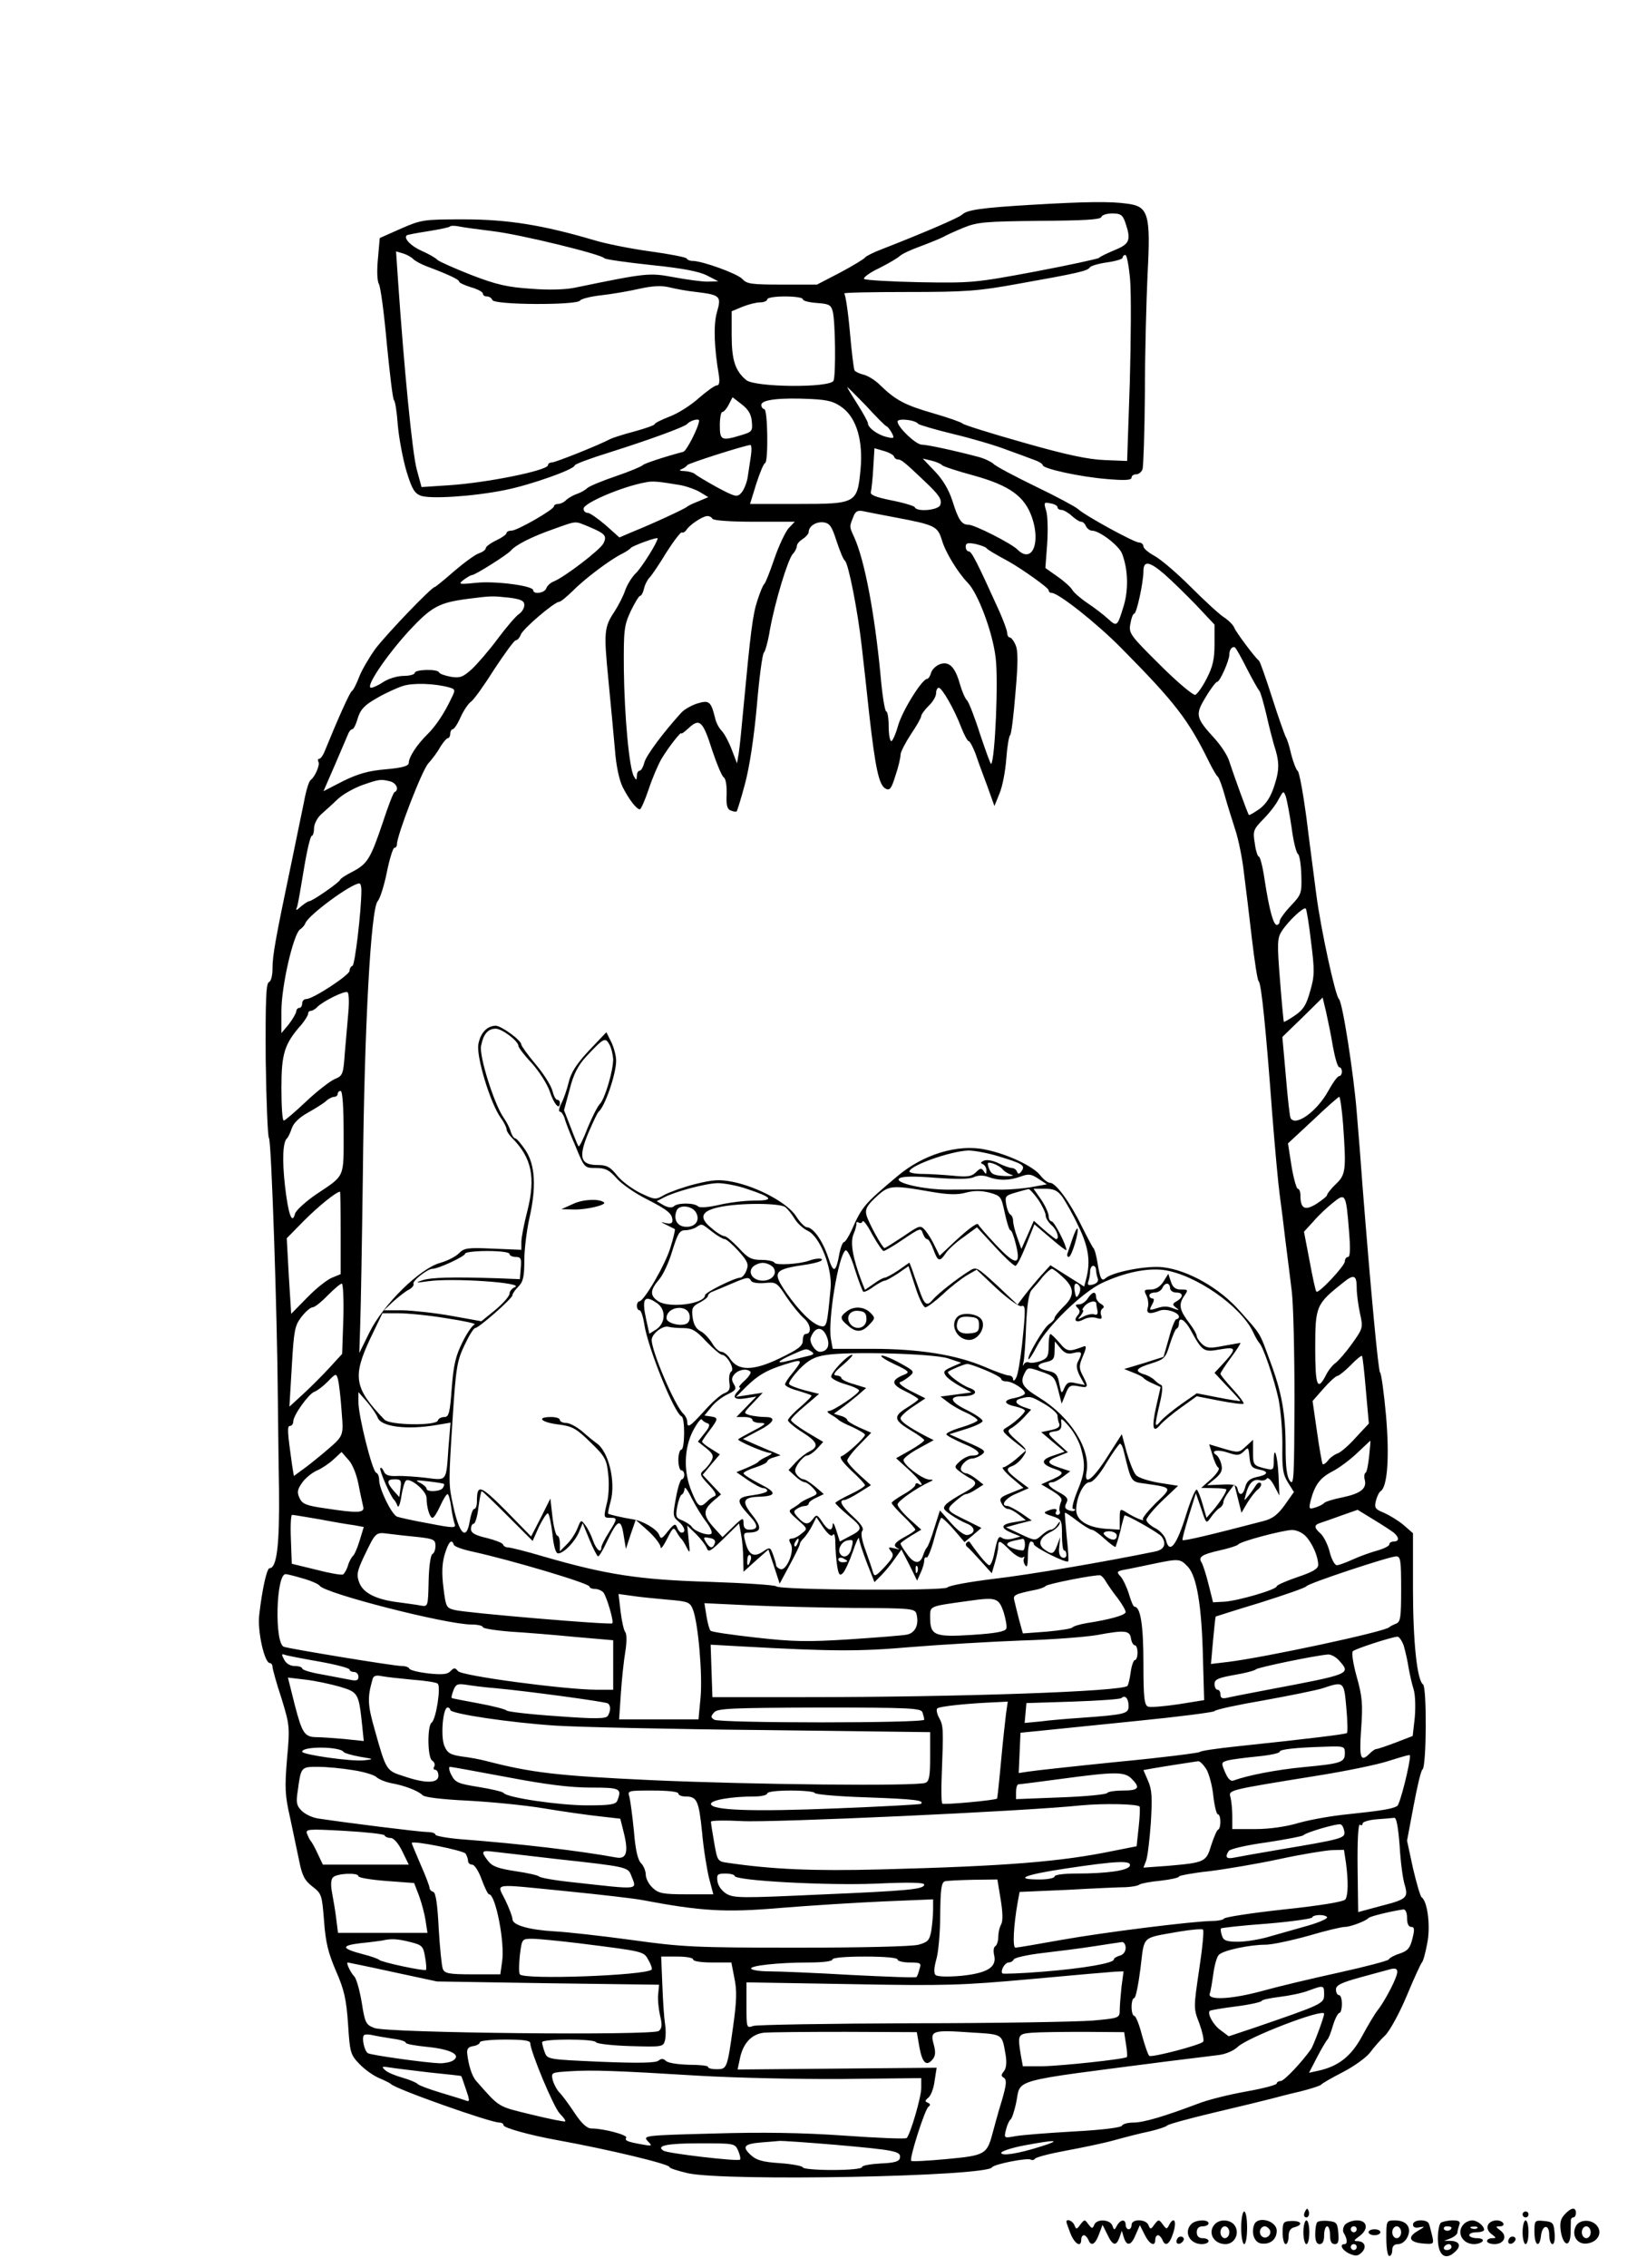 <?xml version="1.0" standalone="no"?>
<!DOCTYPE svg PUBLIC "-//W3C//DTD SVG 20010904//EN"
 "http://www.w3.org/TR/2001/REC-SVG-20010904/DTD/svg10.dtd">
<svg version="1.0" xmlns="http://www.w3.org/2000/svg"
 width="556pt" height="765pt" viewBox="0 0 556 765"
 preserveAspectRatio="xMidYMid meet">

<g transform="translate(0,765) scale(0.1,-0.1)"
fill="#000000" stroke="none">
<path d="M3480 6959 c-167 -10 -216 -17 -232 -33 -12 -11 -131 -62 -272 -117
-27 -10 -52 -23 -55 -27 -3 -5 -41 -28 -84 -51 l-79 -41 -117 0 c-104 0 -120
2 -135 19 -17 18 -135 61 -169 61 -9 0 -17 4 -19 8 -1 4 -57 15 -123 24 -66 9
-151 26 -190 38 -173 51 -292 70 -439 70 -136 0 -143 -1 -212 -31 l-72 -32 -6
-68 c-4 -40 -3 -76 3 -87 6 -10 18 -102 27 -203 10 -101 20 -186 24 -189 4 -3
10 -41 13 -85 4 -44 17 -113 29 -154 18 -59 27 -75 48 -83 31 -12 177 -3 285
19 86 17 235 70 235 83 0 4 53 24 118 44 130 41 254 86 262 96 9 11 40 20 40
11 0 -19 -42 -102 -53 -105 -68 -18 -133 -40 -137 -45 -3 -4 -43 -21 -90 -37
-47 -16 -91 -34 -98 -41 -6 -6 -22 -15 -34 -19 -12 -4 -28 -13 -36 -20 -7 -8
-20 -14 -28 -14 -8 0 -14 -4 -14 -8 0 -11 -124 -82 -143 -82 -10 0 -17 -4 -17
-8 0 -5 -16 -16 -35 -25 -19 -9 -35 -21 -35 -26 0 -5 -10 -13 -22 -17 -13 -4
-50 -31 -84 -60 -34 -30 -64 -54 -66 -54 -11 0 -164 -160 -201 -209 -20 -28
-45 -70 -54 -93 -9 -24 -20 -46 -25 -49 -7 -4 -47 -93 -91 -201 -6 -16 -15
-28 -20 -28 -4 0 -5 -4 -2 -10 6 -10 -12 -51 -26 -61 -5 -3 -13 -27 -19 -55
-5 -27 -26 -125 -45 -219 -55 -262 -65 -317 -65 -362 0 -24 -5 -43 -12 -46
-10 -3 -12 -63 -11 -262 2 -142 7 -261 11 -264 8 -5 28 -598 30 -881 1 -63 2
-200 4 -305 2 -184 -7 -265 -32 -265 -9 0 -25 -70 -35 -159 -6 -55 18 -161 36
-161 5 0 9 -6 9 -13 0 -6 13 -54 30 -105 28 -92 29 -96 19 -205 -8 -97 -7
-123 10 -197 10 -47 24 -113 31 -147 10 -51 19 -67 45 -87 31 -24 32 -28 39
-116 5 -71 14 -108 40 -168 28 -64 35 -95 41 -179 6 -96 8 -104 38 -135 18
-19 48 -40 67 -48 19 -8 37 -17 40 -20 13 -16 335 -130 366 -130 8 0 14 -4 14
-9 0 -9 91 -34 180 -50 176 -32 380 -81 380 -91 0 -4 28 -13 63 -21 130 -28
1007 -11 1026 20 7 11 120 33 131 26 5 -3 11 -1 14 3 3 5 49 17 103 27 54 10
127 25 163 35 36 10 90 24 120 30 30 7 57 16 60 20 3 4 75 24 160 44 85 20
171 41 190 46 19 5 64 17 100 25 35 9 67 19 70 23 3 4 36 23 73 42 37 19 79
49 92 66 13 18 37 45 53 60 15 16 48 76 72 134 24 58 47 107 50 110 4 3 12 31
18 64 12 58 1 143 -19 156 -4 3 -17 47 -29 98 l-20 93 22 117 c12 64 25 120
30 123 14 9 15 278 2 287 -20 14 -34 142 -34 325 l0 185 -32 28 c-18 15 -48
33 -66 41 -30 12 -33 17 -27 41 4 15 11 29 16 32 23 15 30 116 18 255 -7 77
-16 142 -20 145 -6 4 -31 272 -59 625 -5 72 -14 186 -20 255 -10 126 -48 371
-60 380 -12 10 -61 235 -76 350 -8 63 -24 182 -34 264 -11 82 -24 152 -29 155
-5 4 -15 29 -22 56 -6 28 -15 55 -19 60 -3 6 -24 64 -45 130 -21 66 -41 122
-44 125 -17 15 -78 97 -84 112 -3 9 -19 25 -34 35 -15 9 -66 56 -113 103 -47
47 -102 94 -123 105 -20 11 -37 25 -37 32 0 7 -7 13 -15 13 -16 0 -181 90
-206 113 -9 8 -74 43 -145 77 -70 34 -134 68 -141 76 -8 7 -31 18 -51 23 -79
21 -172 41 -190 41 -20 0 -82 59 -82 78 0 12 60 6 70 -8 3 -3 56 -19 118 -34
63 -15 144 -39 180 -53 37 -13 79 -29 95 -35 15 -5 27 -13 27 -17 0 -12 128
-40 218 -47 59 -5 82 -4 82 5 0 6 7 11 15 11 9 0 18 7 22 17 3 9 7 124 8 257
0 133 5 313 9 401 11 203 3 229 -69 238 -56 8 -140 7 -325 -4z m319 -60 c20
-59 15 -72 -37 -93 -26 -11 -49 -22 -52 -26 -3 -3 -99 -24 -215 -46 -203 -38
-216 -39 -390 -36 -99 2 -183 7 -188 11 -4 4 18 21 50 36 32 16 64 35 70 41 7
7 39 22 70 33 32 12 66 26 76 31 10 6 41 20 70 32 47 19 73 21 256 23 150 1
206 4 209 13 2 7 19 12 37 12 28 0 35 -5 44 -31z m-2134 -29 c92 -11 366 -78
375 -91 3 -4 74 -14 158 -23 108 -11 164 -22 190 -36 l37 -19 -37 -1 c-20 0
-71 7 -114 15 -82 15 -89 15 -331 -35 -32 -7 -90 -9 -150 -4 -79 5 -118 14
-201 46 -56 22 -108 45 -115 51 -6 7 -31 21 -54 31 -36 16 -61 42 -50 52 1 2
34 8 72 14 38 6 72 13 74 16 3 3 17 3 31 0 14 -3 66 -10 115 -16z m-269 -95
c7 -6 27 -17 46 -24 72 -27 108 -44 108 -51 0 -4 18 -12 40 -19 22 -6 40 -16
40 -21 0 -6 6 -10 14 -10 8 0 16 -6 18 -12 6 -17 285 -18 296 -2 4 6 36 14 72
18 36 4 94 14 129 22 45 10 74 11 100 5 20 -5 61 -13 92 -16 81 -10 85 -14 69
-69 -12 -43 -9 -120 7 -213 3 -22 1 -33 -7 -33 -7 0 -33 -19 -60 -42 -26 -24
-70 -52 -99 -63 -28 -11 -51 -22 -51 -26 0 -3 -30 -14 -67 -24 -38 -10 -75
-22 -83 -26 -37 -20 -185 -79 -197 -79 -7 0 -13 -4 -13 -9 0 -18 -208 -60
-336 -68 l-91 -6 -16 59 c-15 53 -43 343 -63 633 l-7 103 24 -7 c13 -4 29 -13
35 -20z m2419 -68 c4 -46 3 -202 -1 -348 l-9 -264 -75 3 c-55 2 -128 17 -275
59 -110 31 -202 60 -205 64 -3 4 -48 20 -100 35 -94 27 -127 44 -180 96 -15
15 -39 30 -54 34 -14 3 -28 10 -31 14 -3 4 -10 63 -16 131 -6 68 -15 126 -19
129 -5 3 92 5 213 5 198 0 239 3 376 28 197 35 233 43 240 55 3 5 30 13 59 17
28 4 52 11 52 16 0 5 4 9 9 9 5 0 12 -37 16 -83z m-1105 -66 c0 -6 21 -11 47
-13 41 -3 48 -6 54 -28 9 -32 11 -213 3 -234 -10 -25 -265 -23 -295 2 -37 31
-49 67 -49 151 l0 81 36 15 c20 8 47 15 60 15 13 0 24 5 24 10 0 6 27 10 60
10 33 0 60 -4 60 -9z m283 -429 c4 -2 12 -12 18 -23 9 -18 7 -19 -18 -13 -30
7 -63 31 -63 46 0 5 -16 34 -35 64 -19 30 -35 56 -35 58 0 2 28 -26 63 -62 34
-37 65 -69 70 -70z m-455 16 c3 -32 1 -35 -36 -46 -66 -20 -72 -18 -72 33 0
25 4 45 8 45 5 0 15 11 22 25 l13 25 31 -24 c22 -17 32 -33 34 -58z m307 46
c47 -36 69 -112 60 -208 -11 -114 -14 -116 -211 -116 l-162 0 21 68 c12 37 25
69 30 70 11 5 9 182 -3 182 -5 0 -10 7 -10 14 0 18 63 25 168 20 60 -3 79 -9
107 -30z m-310 -161 c-3 -21 -8 -54 -11 -73 -3 -19 -13 -43 -21 -52 -14 -16
-20 -15 -82 18 -36 20 -70 40 -75 45 -6 5 -21 9 -35 10 -16 0 -20 3 -11 6 8 3
17 9 20 14 4 6 185 64 213 68 4 0 5 -16 2 -36z m483 -3 c2 -6 8 -10 14 -10 10
0 22 -9 88 -72 51 -48 61 -63 54 -82 -7 -17 -79 -24 -86 -7 -1 4 -37 15 -78
23 -55 11 -74 19 -70 29 2 8 6 44 8 81 l4 66 31 -9 c18 -5 34 -14 35 -19z
m162 -29 c3 -4 51 -20 107 -35 122 -34 172 -70 197 -142 30 -88 -1 -156 -49
-108 -21 21 -145 84 -166 84 -23 0 -34 17 -54 81 -12 37 -32 71 -59 99 l-41
43 30 -7 c16 -4 32 -11 35 -15z m-880 -68 c19 -4 48 -14 63 -23 l28 -17 -33
-14 c-18 -7 -35 -15 -38 -18 -5 -6 -115 -57 -187 -86 l-42 -18 -47 42 c-26 22
-53 41 -60 41 -8 0 -14 6 -14 14 0 19 131 75 210 89 24 5 42 3 120 -10z m1270
-74 c0 -5 6 -9 13 -9 7 0 23 -9 35 -20 12 -11 26 -20 32 -20 6 0 13 -7 16 -15
4 -8 13 -15 20 -15 26 0 92 -51 102 -78 20 -52 22 -119 6 -174 -22 -72 -23
-73 -53 -46 -14 13 -45 37 -69 53 -24 16 -47 36 -52 45 -5 9 -27 29 -50 45
l-41 29 6 80 c3 45 2 95 -3 112 -9 29 -8 31 14 26 13 -2 24 -8 24 -13z m-550
-34 c138 -26 145 -30 160 -78 12 -41 54 -109 87 -143 34 -34 84 -166 94 -252
10 -74 -2 -346 -15 -359 -2 -2 -18 43 -37 99 -18 57 -38 108 -44 115 -7 6 -18
32 -25 57 -16 57 -37 77 -68 65 -13 -5 -26 -18 -29 -29 -3 -11 -9 -20 -13 -20
-17 0 -83 -106 -98 -157 -8 -29 -19 -53 -23 -53 -5 0 -9 23 -9 50 0 28 -4 50
-8 50 -5 0 -14 57 -20 128 -20 206 -53 381 -88 459 -17 37 -17 35 -4 68 7 20
15 24 32 21 13 -3 61 -12 108 -21z m-615 -5 c4 -6 62 -10 142 -10 l136 0 -21
-22 c-11 -13 -33 -59 -48 -103 -15 -44 -30 -82 -34 -85 -4 -3 -14 -27 -23 -55
-16 -48 -23 -105 -47 -360 -6 -66 -13 -136 -16 -155 l-6 -35 -18 47 c-10 26
-25 54 -34 63 -9 9 -19 28 -22 43 -14 56 -20 61 -60 49 -19 -6 -44 -20 -54
-31 -61 -67 -120 -146 -125 -169 -4 -15 -11 -27 -16 -27 -5 0 -9 -8 -9 -17 -1
-16 -2 -16 -10 -2 -16 27 -32 203 -34 360 -1 135 1 149 23 197 14 29 28 52 32
52 4 0 10 11 13 24 3 14 12 31 19 38 7 7 33 45 57 85 25 39 48 69 52 67 4 -2
10 1 15 8 10 17 55 47 70 47 6 1 15 -3 18 -9z m-419 -26 c57 -24 64 -31 51
-57 -10 -21 -131 -114 -169 -129 -10 -4 -21 -14 -24 -23 -6 -16 -44 -21 -44
-6 0 15 -128 32 -193 25 -58 -6 -61 -5 -42 10 11 8 24 16 28 16 11 0 120 69
132 83 16 19 71 47 143 72 81 29 71 28 118 9z m838 -49 c11 -33 23 -63 28 -66
12 -8 44 -172 57 -289 6 -52 18 -158 26 -235 20 -175 32 -233 54 -245 15 -8
20 -1 34 44 10 29 17 60 17 70 0 9 16 40 35 69 19 28 35 56 35 62 0 5 12 21
25 34 14 13 25 32 25 42 0 10 4 19 9 19 11 0 53 -73 76 -134 10 -25 21 -46 25
-46 4 0 14 -19 23 -42 8 -24 26 -73 40 -110 l24 -67 17 42 c10 23 20 76 23
117 3 41 9 77 13 80 4 3 12 67 18 143 9 102 9 143 0 162 -6 14 -15 25 -20 25
-4 0 -8 7 -8 15 0 8 -12 40 -26 72 -78 172 -94 203 -104 203 -5 0 -10 7 -10
16 0 12 7 14 33 9 17 -4 34 -10 37 -14 5 -6 27 -19 75 -45 46 -26 135 -89 135
-97 0 -5 4 -9 10 -9 23 0 152 -102 235 -186 184 -186 227 -242 299 -389 11
-22 23 -42 27 -45 4 -3 15 -32 24 -65 9 -33 26 -85 36 -117 10 -31 23 -94 28
-140 6 -45 18 -146 27 -223 9 -77 19 -142 23 -145 9 -6 25 -166 46 -450 9
-113 20 -234 25 -270 5 -36 14 -108 20 -160 7 -52 16 -128 21 -168 5 -40 9
-205 9 -365 -1 -259 -2 -290 -15 -273 -11 14 -15 46 -15 111 0 117 -13 189
-53 295 -36 98 -29 86 -103 169 -67 76 -173 136 -257 146 -52 7 -168 -15 -194
-36 -14 -13 -19 -4 -28 51 -4 25 -10 47 -14 50 -3 3 -21 37 -40 75 -39 80 -87
145 -106 145 -8 0 -22 11 -33 25 -24 31 -111 72 -185 87 -93 20 -211 -16 -298
-90 -112 -94 -119 -102 -155 -184 -10 -21 -21 -38 -25 -38 -4 0 -11 -17 -15
-37 -12 -67 -20 -70 -38 -15 -19 57 -51 102 -72 102 -7 0 -24 17 -37 38 -28
43 -126 97 -212 115 -46 9 -66 8 -127 -7 -40 -10 -87 -27 -104 -36 -31 -18
-33 -18 -83 6 -28 14 -63 40 -78 59 -23 29 -35 35 -65 35 -59 0 -66 26 -32
108 16 37 31 69 35 72 21 17 59 127 59 172 0 15 -7 43 -16 62 l-17 34 -58 -61
c-42 -45 -61 -74 -69 -107 -6 -25 -17 -57 -25 -72 -8 -16 -10 -28 -5 -28 5 0
12 -10 16 -22 3 -13 20 -56 37 -95 30 -73 30 -73 69 -73 31 0 44 -6 69 -34 16
-19 62 -51 102 -71 72 -37 87 -49 87 -73 0 -9 -8 -11 -22 -8 -20 5 -20 5 2 -6
14 -7 26 -13 28 -14 2 -1 -4 -28 -14 -60 -16 -57 -90 -184 -106 -184 -4 0 -8
-7 -8 -15 0 -8 4 -15 9 -15 5 0 12 -21 16 -47 12 -80 102 -302 126 -311 12 -5
11 -112 -1 -112 -5 0 -10 -16 -10 -35 0 -19 5 -35 10 -35 6 0 10 -7 10 -15 0
-8 -4 -15 -8 -15 -5 0 -14 -28 -20 -62 -11 -59 -11 -64 8 -80 21 -17 27 -38
11 -38 -5 0 -12 8 -15 17 -6 15 -10 13 -31 -12 -21 -27 -24 -28 -30 -12 -8 19
-55 47 -89 52 -32 5 -80 16 -83 19 -1 1 2 19 8 40 19 68 -7 173 -49 199 -7 5
-28 22 -46 38 -19 16 -43 29 -55 29 -11 0 -21 5 -21 10 0 6 -13 10 -30 10 -51
0 -33 -18 24 -25 48 -6 61 -13 109 -60 49 -47 55 -58 60 -106 4 -30 2 -72 -3
-94 -13 -54 -13 -55 10 -55 25 0 25 -2 -5 -50 -14 -22 -25 -44 -25 -50 0 -22
-17 -8 -28 23 -6 18 -18 42 -26 52 -14 19 -15 19 -26 -9 -6 -16 -22 -41 -35
-54 l-25 -25 0 27 c0 14 -4 26 -9 26 -4 0 -12 28 -16 63 l-7 62 -32 -64 -33
-64 -85 87 c-88 88 -98 91 -98 30 0 -13 -4 -24 -9 -24 -5 0 -11 -18 -15 -40
-11 -69 -35 -47 -56 50 -16 73 -16 76 -2 295 11 172 15 195 40 247 15 32 31
58 36 58 12 0 126 100 126 111 0 5 9 18 20 29 16 16 20 33 20 88 0 37 8 101
17 142 24 105 20 180 -13 230 -15 22 -30 40 -35 40 -4 0 -11 10 -15 23 -3 12
-14 33 -24 47 -32 46 -83 208 -76 242 8 40 23 58 50 58 22 -1 76 -42 76 -58 0
-5 20 -32 45 -58 25 -28 52 -70 61 -96 14 -43 34 -65 34 -38 0 6 -4 10 -9 10
-5 0 -12 14 -16 30 -4 17 -29 57 -56 89 -27 32 -49 63 -49 67 0 15 -68 64 -87
64 -29 -1 -51 -24 -58 -62 -8 -41 40 -199 75 -248 11 -15 20 -33 20 -39 0 -6
8 -19 18 -29 67 -67 81 -133 52 -248 -11 -42 -20 -89 -20 -104 l0 -26 -96 4
c-85 4 -97 2 -114 -15 -10 -11 -39 -26 -64 -33 -69 -19 -193 -141 -239 -235
l-34 -69 3 94 c2 52 6 282 9 510 5 497 27 895 50 920 8 9 22 53 31 98 9 45 21
82 25 82 5 0 9 5 9 12 0 30 85 251 106 273 12 13 31 38 40 55 10 16 22 30 26
30 4 0 8 7 8 15 0 8 4 15 8 15 5 0 17 18 27 41 10 22 26 46 35 52 10 7 45 56
79 110 35 53 67 97 72 97 5 0 13 8 17 19 7 20 114 111 130 111 5 0 25 17 46
37 40 41 127 106 166 125 14 7 27 16 30 20 6 7 90 38 90 32 0 -13 -53 -97 -72
-116 -14 -13 -30 -39 -37 -58 -6 -19 -23 -52 -36 -72 -36 -54 -37 -70 -21
-233 8 -83 18 -188 22 -235 4 -53 14 -100 26 -125 22 -43 47 -75 58 -75 4 0
17 30 30 68 12 37 32 83 43 102 22 37 67 95 67 86 0 -3 12 6 26 19 36 33 47
23 79 -78 15 -45 32 -85 38 -89 7 -4 11 -28 10 -57 -2 -37 2 -51 14 -55 9 -4
18 -5 20 -3 2 3 15 44 28 93 15 56 30 153 40 263 8 96 19 177 24 180 4 3 14
38 20 76 17 94 60 236 77 256 8 8 14 21 14 27 0 7 9 17 20 24 11 7 20 18 20
23 0 20 25 36 50 33 21 -3 28 -13 44 -63z m1108 -113 c24 -21 71 -67 106 -103
l62 -66 0 -65 c0 -52 -6 -77 -26 -116 -14 -28 -32 -53 -39 -56 -7 -2 -60 42
-119 101 -102 101 -106 107 -100 139 3 19 9 34 13 34 8 0 31 105 31 143 0 37
20 34 72 -11z m-2214 -78 c41 -5 52 -11 52 -25 0 -10 -8 -24 -19 -31 -10 -7
-42 -44 -71 -83 -28 -38 -68 -84 -87 -102 -30 -27 -40 -31 -71 -26 -21 4 -38
10 -40 15 -5 12 -82 10 -82 -2 0 -5 -17 -10 -37 -10 -21 0 -51 -9 -68 -20 -16
-11 -36 -20 -42 -20 -22 0 49 105 125 189 79 85 103 98 202 111 79 10 80 10
138 4z m2492 -241 c19 -37 38 -70 41 -73 4 -3 14 -39 24 -80 9 -41 21 -86 25
-100 19 -58 20 -84 3 -137 -12 -39 -27 -63 -50 -81 -19 -13 -35 -23 -37 -21
-4 4 -51 134 -68 186 -6 17 -27 49 -47 71 -65 71 -67 81 -31 140 17 29 35 52
39 52 9 0 41 72 41 92 0 17 10 29 19 24 4 -3 22 -35 41 -73z m-2693 -62 c20
-6 21 -8 7 -36 -24 -51 -52 -93 -81 -122 -35 -34 -63 -77 -63 -96 0 -11 -21
-17 -77 -22 -59 -5 -94 -15 -145 -40 l-66 -34 40 92 c22 51 42 98 45 105 3 6
8 12 12 12 5 0 13 17 19 38 9 29 22 43 64 67 29 17 69 35 88 41 33 11 107 9
157 -5z m-199 -317 c21 -6 30 -29 14 -36 -4 -1 -22 -48 -40 -103 -41 -122 -52
-139 -101 -165 -22 -11 -41 -23 -43 -28 -4 -10 -94 -72 -104 -72 -4 0 -16 -8
-27 -17 -18 -16 -20 -16 -14 -2 3 9 13 67 23 128 10 61 22 111 26 111 4 0 8
11 8 25 0 15 11 36 24 48 14 12 39 35 57 52 17 16 55 37 83 47 57 20 62 20 94
12z m3042 -154 c6 -47 16 -88 22 -91 5 -4 10 -35 11 -71 2 -61 0 -66 -35 -103
-21 -22 -38 -46 -38 -52 0 -7 -4 -13 -10 -13 -11 0 -25 49 -41 153 -6 42 -15
77 -19 77 -4 0 -11 20 -14 45 -7 42 -5 47 29 82 21 21 44 51 52 68 15 27 16
28 23 10 4 -11 13 -58 20 -105z m-3140 -212 c0 -70 -22 -254 -30 -256 -6 -2
-10 -10 -10 -17 0 -14 -123 -95 -146 -95 -8 0 -14 -7 -14 -15 0 -8 -4 -15 -10
-15 -5 0 -10 -6 -10 -12 -1 -7 -12 -26 -25 -43 l-25 -30 0 75 c0 83 40 258 63
275 8 5 16 15 18 21 11 28 154 133 182 134 4 0 7 -10 7 -22z m3206 -176 c12
-95 12 -114 -3 -165 -13 -47 -23 -63 -51 -82 -20 -14 -37 -23 -38 -22 -1 1 -7
65 -13 141 -10 125 -9 142 6 165 22 34 74 83 81 76 3 -3 11 -53 18 -113z
m-3250 -236 c-3 -33 -8 -95 -12 -138 -5 -72 -7 -77 -34 -88 -16 -7 -60 -41
-97 -76 -37 -35 -71 -64 -75 -64 -5 0 -8 49 -8 110 0 116 10 149 68 214 12 15
22 31 22 36 0 6 4 10 9 10 5 0 16 6 23 14 21 20 92 55 101 49 5 -3 6 -33 3
-67z m3324 -118 c7 -38 16 -68 21 -68 5 0 9 -7 9 -15 0 -8 -4 -15 -9 -15 -6 0
-22 -23 -37 -50 -38 -69 -110 -121 -127 -92 -3 4 -10 67 -16 140 l-12 134 68
66 68 67 12 -50 c6 -27 17 -80 23 -117z m-2430 -41 c0 -39 -28 -134 -45 -151
-8 -8 -26 -44 -41 -80 -14 -37 -28 -65 -31 -63 -2 2 -14 31 -26 63 l-23 59 19
70 c13 52 28 80 55 110 60 64 65 67 79 42 7 -12 12 -35 13 -50z m-910 -246 c0
-157 6 -144 -93 -210 -36 -25 -68 -54 -71 -65 -10 -39 -23 -2 -34 94 -10 89
-7 149 7 160 3 3 11 18 16 34 6 18 26 37 55 53 25 14 52 31 61 39 8 8 21 14
27 14 7 0 12 5 12 10 0 6 5 10 10 10 6 0 10 -53 10 -139z m3374 27 c11 -156 9
-170 -24 -202 -17 -16 -30 -33 -30 -37 0 -4 -16 -17 -36 -30 -39 -24 -54 -17
-54 29 0 12 -4 22 -9 22 -4 0 -14 34 -21 76 l-12 77 84 78 c45 43 86 79 89 79
3 0 9 -41 13 -92z m-1165 -108 c83 -25 93 -31 80 -50 -8 -11 -12 -12 -16 -2
-2 6 -10 12 -17 12 -7 0 -27 7 -45 16 -18 9 -39 13 -49 9 -12 -5 -13 -9 -4
-12 6 -3 12 -12 12 -21 0 -14 -2 -14 -9 -3 -8 12 -12 11 -27 -4 -15 -14 -28
-16 -77 -11 -33 3 -80 6 -103 6 -24 0 -44 4 -44 8 0 20 139 69 199 71 19 0 64
-8 100 -19z m16 -45 c6 -7 19 -15 30 -18 11 -3 0 -5 -24 -4 -36 2 -45 6 -52
25 -8 21 -6 23 14 17 12 -4 27 -13 32 -20z m-98 -26 c15 7 32 7 49 1 34 -13
70 -13 109 1 27 10 36 9 60 -7 l29 -19 -50 -9 c-27 -5 -73 -9 -101 -9 -56 1
-82 1 -178 0 -82 -1 -189 23 -169 38 10 7 48 8 122 2 70 -5 114 -5 129 2z
m-764 -40 c87 -29 92 -39 22 -39 -33 0 -87 -7 -120 -15 -37 -8 -64 -10 -69 -4
-13 12 -69 12 -81 0 -6 -6 -19 -5 -34 3 l-24 14 23 12 c37 20 141 48 183 49
21 0 66 -8 100 -20z m625 -10 c54 -9 84 -10 113 -2 27 7 51 7 79 0 39 -11 40
-13 52 -69 7 -32 15 -58 19 -58 4 0 12 -21 18 -46 19 -74 1 -75 -66 -4 -32 34
-59 65 -61 70 -3 8 -43 -23 -98 -76 l-32 -30 -16 32 c-8 18 -23 42 -32 53 -17
19 -18 19 -75 -20 -32 -21 -60 -39 -63 -39 -7 0 -54 85 -61 111 -5 19 1 31 27
56 49 46 52 47 196 22z m357 -26 c14 -21 25 -45 25 -53 0 -9 9 -23 20 -33 18
-15 28 -47 15 -47 -2 0 -20 14 -40 31 l-35 31 -21 -48 -21 -47 -14 39 c-8 21
-14 47 -14 56 0 9 -4 18 -8 20 -5 2 -12 17 -15 34 -5 29 -3 31 31 41 20 6 40
11 44 12 4 0 19 -16 33 -36z m81 10 c11 -16 36 -59 54 -98 35 -71 42 -120 27
-178 l-7 -27 -57 36 -57 36 -31 -34 c-16 -18 -41 -48 -55 -66 l-25 -33 -69 65
c-69 63 -70 64 -95 48 -43 -27 -105 -76 -123 -97 -20 -24 -28 -16 -47 40 -8
22 -18 50 -22 63 l-9 23 -37 -26 c-21 -14 -42 -25 -46 -25 -5 0 -22 -9 -38
-21 l-29 -20 -10 25 c-32 84 -40 134 -29 162 7 16 11 33 10 37 -1 5 3 6 8 3 5
-4 11 -1 13 4 2 6 17 -14 33 -45 17 -30 34 -55 38 -55 4 0 35 18 67 40 55 37
59 39 65 20 4 -11 10 -20 15 -20 5 0 14 -16 21 -35 15 -41 21 -43 42 -12 8 12
35 37 60 54 l45 33 60 -65 c33 -36 64 -65 70 -65 5 0 21 32 36 70 l28 70 54
-46 c30 -26 54 -44 54 -41 0 17 -41 97 -50 97 -5 0 -10 8 -10 18 0 9 -11 34
-25 55 l-26 37 39 0 c30 0 42 -6 58 -27z m-2436 -122 l0 -139 -29 -12 c-16 -6
-54 -36 -84 -67 l-54 -55 -8 127 -7 128 58 59 c48 48 109 98 122 98 1 0 2 -62
2 -139z m3404 7 c5 -59 4 -88 -3 -88 -6 0 -11 -7 -11 -15 0 -15 -89 -110 -96
-102 -3 2 -13 49 -23 103 l-19 99 32 35 c17 20 47 48 66 63 42 34 44 31 54
-95z m-1903 80 c9 -7 23 -25 32 -40 9 -15 29 -33 44 -40 41 -19 83 -126 77
-193 -12 -129 -13 -133 -35 -128 -28 8 -69 48 -113 110 -51 74 -46 81 71 98
24 4 45 10 47 14 5 8 -20 7 -44 -2 -31 -11 -109 -16 -115 -7 -3 6 -24 10 -45
10 -33 0 -45 6 -76 40 -21 22 -42 40 -48 40 -7 0 -27 12 -45 28 -43 35 -34 57
27 70 70 15 205 14 223 0z m-301 -19 c15 -27 -5 -51 -39 -47 -26 3 -38 26 -27
54 8 22 54 17 66 -7z m54 -64 c18 -14 37 -25 43 -25 5 0 26 -18 46 -40 31 -35
35 -44 27 -65 -5 -14 -15 -25 -21 -25 -19 0 -119 -50 -119 -59 0 -29 -119 -45
-157 -21 -30 19 -29 38 2 74 14 16 34 60 45 98 18 57 24 68 43 68 12 0 29 5
37 10 20 13 17 14 54 -15z m510 -202 c2 -3 18 4 34 16 17 12 34 21 39 21 4 0
24 11 44 24 l36 25 23 -70 c12 -38 27 -69 34 -69 6 0 33 20 59 44 26 25 63 53
81 64 l33 19 68 -64 c38 -35 75 -61 82 -59 16 6 16 -8 3 -132 -6 -52 -14 -101
-20 -110 -5 -10 -10 -12 -10 -4 0 6 -6 12 -14 12 -8 0 -45 13 -84 30 -95 40
-219 60 -378 60 l-133 0 -6 33 c-11 63 25 281 49 299 6 4 20 -24 32 -64 12
-38 25 -72 28 -75z m-1194 127 c0 -5 9 -10 21 -10 17 0 20 -5 17 -37 l-3 -38
-75 3 c-153 5 -226 3 -255 -7 -25 -8 -21 -9 20 -3 82 12 329 -5 293 -20 -10
-4 -18 -14 -18 -22 0 -8 -21 -32 -47 -54 l-48 -39 -100 18 c-55 10 -129 18
-165 19 l-64 0 32 30 c18 16 42 35 53 40 11 6 17 15 15 19 -6 9 47 51 64 51
20 0 110 42 110 51 0 5 34 9 75 9 43 0 75 -4 75 -10z m890 -45 c16 -20 -3 -45
-35 -45 -32 0 -51 25 -35 45 7 8 23 15 35 15 12 0 28 -7 35 -15z m1090 -9 c0
-8 3 -21 6 -29 3 -9 -3 -16 -16 -20 -16 -4 -20 -2 -16 10 3 8 6 23 6 34 0 10
5 19 10 19 6 0 10 -6 10 -14z m-111 -25 c39 -36 39 -63 1 -99 -16 -16 -30 -33
-30 -38 0 -5 -8 -14 -19 -21 -17 -11 -76 -111 -69 -118 2 -2 15 17 28 43 35
68 154 183 220 214 77 36 152 51 208 44 107 -15 260 -121 302 -209 8 -18 18
-34 21 -37 13 -12 50 -121 65 -189 8 -41 14 -114 13 -162 -1 -73 2 -93 19
-120 l20 -32 -31 -44 c-24 -33 -41 -46 -72 -54 -180 -47 -269 -68 -273 -64 -2
2 8 38 21 81 l24 77 18 -52 c17 -52 17 -52 33 -29 9 13 22 27 29 31 7 4 13 13
13 20 0 7 9 23 19 36 l18 24 12 -48 12 -48 20 34 c12 19 28 40 37 46 8 7 12
16 8 20 -4 4 -11 1 -16 -7 -5 -8 -16 -24 -25 -35 -16 -20 -16 -19 -9 5 9 36
25 52 46 47 10 -3 21 0 24 5 4 6 15 -4 25 -23 l18 -34 -3 68 c-3 68 -16 108
-16 48 0 -29 -2 -31 -27 -25 -42 10 -43 12 -43 56 l0 41 -24 -22 c-23 -22 -26
-22 -74 -8 l-50 15 11 -36 c6 -21 15 -40 20 -43 6 -4 -6 -21 -24 -38 l-34 -30
43 -1 c23 0 42 -2 42 -5 0 -9 -25 -47 -46 -71 l-21 -24 -13 45 c-7 25 -16 48
-20 50 -4 3 -20 -34 -35 -82 -33 -107 -57 -137 -69 -88 -3 13 -20 32 -36 40
-17 9 -30 21 -30 28 0 7 24 36 53 64 l54 51 -64 10 c-35 6 -69 17 -77 25 -8 7
-22 42 -32 76 l-17 63 -43 -67 c-53 -85 -86 -111 -76 -60 14 77 -54 185 -159
250 -59 36 -67 51 -49 85 9 18 13 18 55 3 42 -14 46 -19 57 -61 l12 -47 13 32
c11 29 16 32 43 27 34 -7 36 -4 15 36 -13 25 -13 33 1 66 12 28 12 36 2 32
-50 -19 -56 -18 -81 12 -14 16 -28 30 -31 30 -3 0 -6 -18 -6 -40 0 -35 -4 -42
-27 -51 -14 -5 -32 -8 -39 -5 -7 3 -15 0 -18 -7 -3 -7 -4 -3 -1 8 3 11 7 67 9
124 3 69 9 109 19 120 8 9 25 28 37 44 13 15 27 27 31 27 4 0 21 -13 38 -29z
m991 -36 c0 -19 5 -57 11 -85 11 -49 10 -51 -27 -103 -20 -28 -46 -58 -56 -65
-10 -7 -25 -26 -33 -43 -28 -53 -35 -33 -35 94 0 142 3 148 95 221 36 29 45
25 45 -19z m-2044 24 c3 -6 24 -9 46 -7 38 4 41 2 73 -47 19 -28 45 -60 59
-72 24 -21 27 -53 5 -53 -5 0 -9 -10 -9 -22 0 -19 -16 -30 -78 -60 -89 -43
-140 -43 -167 -2 -8 13 -22 24 -30 24 -7 0 -22 13 -31 29 -10 16 -27 35 -40
41 -15 8 -23 24 -26 47 -4 30 0 37 24 49 15 8 28 18 28 23 0 5 8 12 18 15 9 4
37 15 62 26 54 23 57 23 66 9z m-1377 -128 l-4 -118 -43 -47 c-23 -25 -63 -65
-88 -88 l-47 -43 8 135 c7 122 10 138 32 167 14 18 31 33 38 33 7 0 30 18 51
40 22 22 43 40 48 40 4 0 7 -53 5 -119z m2486 109 c3 -5 2 -17 -3 -26 -8 -14
-10 -12 -14 10 -5 26 5 35 17 16z m-1427 -56 c31 -21 29 -67 -2 -88 l-24 -15
-11 50 c-15 69 -6 83 37 53z m110 -42 c2 -13 -3 -25 -12 -28 -23 -9 -66 4 -66
19 0 41 73 49 78 9z m-820 -9 c59 -9 101 -18 94 -21 -7 -2 -26 -29 -41 -60
-23 -46 -30 -77 -36 -154 -6 -85 -10 -98 -25 -98 -10 0 -20 -5 -22 -12 -6 -18
-162 -16 -180 3 -102 106 -109 144 -48 274 l41 85 55 0 c30 0 103 -7 162 -17z
m799 -33 c29 0 43 -8 77 -45 24 -25 48 -45 53 -45 17 0 44 -48 32 -56 -6 -3
-9 -20 -7 -36 4 -24 0 -31 -17 -38 -12 -4 -42 -31 -67 -59 -49 -54 -58 -60
-58 -37 0 8 -6 21 -14 28 -29 29 -106 209 -106 248 0 21 39 51 58 44 8 -2 29
-4 49 -4z m486 -34 c9 -27 -1 -45 -25 -46 -16 0 -37 32 -31 48 15 40 42 39 56
-2z m831 -50 c29 7 31 2 16 -27 -8 -14 -6 -27 5 -50 l17 -31 -30 6 c-23 6 -30
3 -39 -16 -9 -21 -10 -21 -17 14 -5 30 -12 38 -36 43 -41 9 -46 22 -10 30 26
6 30 11 30 38 l1 32 19 -23 c14 -17 25 -21 44 -16z m-885 5 c12 -8 8 -11 -15
-16 -16 -4 -44 -11 -61 -15 -46 -12 -41 -3 10 20 50 22 48 22 66 11z m461 -23
l45 -15 -32 -14 c-27 -12 -30 -16 -20 -30 7 -9 29 -25 50 -36 l37 -20 -52 -7
-53 -7 25 -19 c14 -11 42 -27 63 -36 20 -9 37 -21 37 -25 0 -4 -25 -15 -55
-24 -31 -9 -53 -20 -50 -24 3 -5 30 -19 60 -32 52 -21 64 -39 26 -39 -10 0
-28 -8 -40 -19 -19 -17 -20 -20 -5 -32 9 -7 25 -18 36 -24 31 -15 27 -26 -19
-51 -23 -12 -49 -29 -58 -37 -13 -14 -12 -18 14 -36 15 -11 41 -25 56 -31 28
-11 29 -33 1 -38 -10 -2 -32 14 -55 40 l-38 43 -19 -60 c-10 -33 -21 -62 -25
-65 -3 -3 -9 -15 -13 -27 -10 -31 -31 -29 -55 6 -12 16 -21 31 -21 34 0 3 16
14 35 26 l35 21 -40 36 c-22 20 -40 42 -40 49 0 11 64 56 110 77 12 5 11 7 -3
7 -23 1 -87 49 -87 66 0 6 23 24 51 39 l51 28 -26 13 c-59 31 -86 50 -86 61 0
6 19 24 42 39 l42 28 -50 25 c-29 15 -43 27 -35 30 8 2 22 12 32 20 17 15 16
17 -33 44 -29 16 -57 27 -62 25 -6 -2 14 -15 44 -29 47 -22 52 -27 35 -34 -48
-19 -48 -33 -1 -56 25 -12 46 -25 46 -28 0 -3 -18 -16 -39 -29 -47 -29 -44
-42 15 -77 24 -14 44 -29 44 -32 0 -4 -21 -19 -47 -34 l-48 -27 43 -39 c38
-35 57 -62 32 -47 -5 3 -10 2 -10 -4 0 -5 -18 -20 -40 -32 -22 -13 -40 -25
-40 -29 0 -3 18 -24 40 -45 22 -21 40 -42 40 -45 0 -3 -16 -14 -35 -24 -37
-20 -43 -31 -22 -40 6 -3 1 -3 -13 1 -22 5 -23 4 -12 -10 11 -13 7 -21 -21
-52 -30 -32 -35 -35 -40 -19 -3 11 -14 44 -25 74 -13 35 -17 59 -11 66 6 8 -4
23 -31 48 -39 35 -50 56 -30 56 6 0 28 11 50 25 l40 25 -40 36 c-22 20 -40 41
-40 47 0 6 18 30 40 52 l41 42 -41 18 c-22 10 -40 21 -40 25 0 4 -10 11 -22
14 l-23 7 23 17 c13 9 38 29 55 43 l31 27 -42 13 c-23 6 -42 16 -42 21 0 4 -8
8 -17 8 -13 1 -7 11 22 35 22 19 37 35 32 35 -16 0 -75 -63 -71 -75 3 -7 25
-18 50 -25 24 -7 44 -16 44 -21 0 -10 -87 -69 -103 -69 -7 0 -3 -6 8 -12 11
-6 22 -14 25 -17 3 -4 24 -15 48 -25 23 -11 42 -22 42 -26 0 -9 -63 -67 -79
-72 -9 -3 1 -18 32 -48 26 -24 47 -46 47 -50 0 -4 -22 -18 -50 -31 -27 -13
-50 -26 -50 -29 0 -3 21 -23 46 -44 48 -40 48 -45 -1 -70 l-30 -16 -12 38 c-6
20 -12 29 -12 20 -1 -26 -16 -22 -36 9 -16 24 -19 25 -30 10 -16 -22 -28 -21
-51 4 -16 17 -16 22 -4 29 8 6 21 10 28 10 6 0 12 4 12 8 0 5 12 14 26 20 l25
12 -29 25 c-17 14 -34 25 -40 25 -5 0 -15 6 -21 14 -10 12 -9 20 4 40 10 14
23 26 29 26 7 0 22 10 34 23 l21 23 -54 32 c-30 18 -55 37 -55 42 0 4 21 26
48 48 l47 40 -48 12 c-26 7 -50 16 -53 21 -3 5 13 27 34 50 32 32 51 42 89 48
78 13 362 5 413 -11z m1411 -108 l10 -112 -43 -46 c-23 -26 -51 -51 -63 -55
-11 -4 -26 -15 -32 -24 -7 -9 -15 -14 -18 -12 -2 3 -11 52 -19 109 l-15 104
37 42 c20 23 42 43 48 43 5 1 25 17 44 36 18 19 35 33 38 31 2 -3 8 -55 13
-116z m-1911 94 c0 -3 -11 -19 -25 -36 -14 -16 -25 -34 -25 -38 0 -5 19 -15
43 -21 23 -7 44 -14 46 -16 3 -2 -14 -19 -37 -39 -23 -19 -42 -40 -42 -45 0
-5 21 -23 48 -40 52 -33 58 -48 25 -65 -13 -6 -33 -22 -47 -37 l-24 -26 22
-20 c12 -12 27 -21 33 -21 5 0 18 -9 28 -20 17 -19 17 -20 -11 -32 -16 -7 -31
-15 -34 -19 -3 -3 -13 -10 -23 -16 -17 -9 -16 -12 16 -40 34 -30 34 -30 13
-46 -11 -10 -26 -17 -33 -17 -10 0 -11 -5 -3 -19 13 -25 -16 -92 -36 -84 -8 3
-14 9 -14 13 0 5 -5 21 -10 35 -10 27 -11 27 -36 10 -31 -20 -48 -9 -59 38 -6
22 -4 27 11 27 45 1 48 16 13 60 -36 45 -31 59 21 61 62 2 64 14 6 43 -31 16
-56 32 -56 36 0 4 18 13 40 20 22 7 40 16 40 20 0 4 10 11 23 14 l22 7 -25 11
c-14 5 -42 18 -64 27 l-38 17 47 25 c58 29 69 49 28 49 -15 0 -38 3 -51 6 -23
7 -23 7 10 41 l33 35 -45 -7 -45 -7 35 35 c40 39 69 55 125 73 47 15 55 16 55
8z m627 -26 c29 -12 53 -25 53 -30 0 -4 8 -8 18 -8 20 0 62 -27 62 -40 0 -5
-16 -12 -35 -16 -40 -7 -38 -20 5 -29 17 -4 30 -10 30 -14 0 -8 -37 -42 -63
-57 -16 -9 -14 -13 24 -44 l42 -33 -33 -29 c-18 -15 -38 -28 -44 -28 -6 0 7
-16 29 -35 l40 -34 -42 -17 c-36 -14 -41 -19 -32 -35 5 -11 15 -19 22 -19 7 0
23 -9 36 -19 l24 -19 -41 -7 c-45 -7 -46 -20 -4 -37 l27 -11 -25 -7 c-14 -4
-30 -3 -37 2 -12 9 -16 1 -28 -59 -4 -18 -11 -33 -15 -33 -7 0 -34 32 -67 79
-2 2 -6 1 -10 -3 -4 -4 -3 -10 2 -14 6 -4 26 -26 46 -48 l37 -41 11 37 c6 21
11 45 11 54 0 22 5 21 40 -14 17 -17 36 -27 42 -24 6 4 8 3 5 -2 -3 -6 -2 -16
4 -24 6 -10 9 0 9 33 0 26 5 47 10 47 6 0 10 -4 10 -9 0 -10 109 -65 116 -58
2 2 0 39 -5 83 -4 43 -7 80 -6 81 1 2 19 -10 41 -27 21 -16 44 -30 49 -30 6 0
26 -14 44 -31 18 -16 35 -29 37 -27 1 2 9 26 16 53 6 28 13 51 14 53 3 5 119
-60 126 -72 17 -25 8 -44 -24 -50 -166 -34 -422 -78 -544 -92 -82 -10 -152
-23 -156 -29 -9 -12 -569 -9 -578 4 -3 4 -104 11 -225 15 -237 7 -348 24 -562
86 -57 17 -110 30 -117 30 -8 0 -16 4 -18 10 -1 5 -27 15 -55 22 -39 9 -53 17
-53 30 0 10 4 18 9 18 5 0 13 25 16 55 4 30 9 55 11 55 3 0 42 -38 88 -84 l84
-84 22 49 c13 26 26 46 30 44 4 -3 11 -34 15 -70 4 -41 11 -65 19 -65 19 0 57
39 71 73 l12 29 23 -56 c13 -31 26 -56 29 -56 4 0 17 22 30 50 36 75 47 80 56
23 l8 -48 16 49 17 49 42 -37 c23 -21 42 -46 42 -55 0 -9 10 4 22 28 19 38 22
41 31 25 6 -11 13 -21 16 -24 4 -3 12 -16 19 -30 11 -22 12 -20 7 24 l-5 50
30 -29 c16 -16 32 -37 36 -47 5 -16 13 -11 57 32 l52 51 7 -38 c4 -21 7 -58 7
-82 l1 -43 42 38 42 37 19 -57 19 -58 34 63 c19 35 34 66 34 70 0 4 6 14 14
21 7 8 20 26 28 42 l14 28 24 -36 c17 -23 27 -31 32 -23 4 7 8 -6 8 -28 0 -22
3 -57 6 -77 5 -31 9 -35 20 -24 7 8 22 40 33 72 11 33 20 52 21 44 0 -8 12
-44 26 -81 l26 -66 23 23 c12 12 33 37 45 55 l23 32 27 -52 26 -53 12 27 c7
14 12 33 12 41 0 8 4 13 8 10 4 -2 16 27 26 65 10 38 21 69 24 69 4 0 23 -18
43 -41 l35 -41 29 24 28 24 -44 22 c-76 37 -77 38 -46 66 16 14 32 26 38 26 5
0 21 7 34 16 l25 16 -24 19 c-13 10 -29 19 -34 19 -6 0 -14 5 -17 10 -8 12 18
40 37 40 8 0 22 6 32 13 16 12 11 16 -46 41 l-63 28 54 17 c30 9 56 21 58 27
2 5 -22 22 -52 37 -58 28 -64 47 -17 47 44 0 59 16 25 28 -28 10 -80 49 -72
55 10 7 55 26 64 26 5 1 33 -9 62 -21z m-794 -5 c4 -3 -5 -17 -19 -30 -14 -12
-22 -23 -18 -23 5 0 3 -5 -4 -12 -22 -22 -13 -31 25 -25 l36 6 -33 -34 -34
-35 27 0 c15 0 27 -4 27 -10 0 -5 12 -10 26 -10 23 0 20 -4 -22 -26 -27 -14
-50 -27 -52 -29 -5 -5 88 -45 107 -46 10 0 7 -4 -9 -12 -14 -6 -27 -14 -30
-18 -3 -4 -21 -13 -40 -21 l-34 -14 39 -27 c22 -15 45 -27 52 -27 7 0 13 -4
13 -9 0 -5 -22 -11 -50 -15 -56 -7 -57 -18 -9 -70 30 -32 29 -46 -2 -46 -13 0
-19 7 -19 22 0 20 -3 19 -36 -13 l-35 -34 -30 33 c-36 40 -36 58 -2 88 l27 23
-31 33 -31 33 29 35 29 34 -30 19 c-17 10 -30 21 -30 24 0 2 11 19 25 37 30
40 31 44 4 48 l-21 3 22 27 c11 15 36 35 55 44 29 14 32 18 23 34 -9 14 -9 22
1 34 14 16 42 21 54 9z m-1380 -131 c7 -91 10 -83 -65 -147 -19 -16 -49 -40
-66 -52 l-30 -22 -6 37 c-16 113 -17 132 -7 132 6 0 11 7 11 15 0 21 52 93 71
100 9 3 29 18 45 34 28 29 29 29 35 8 3 -12 9 -59 12 -105z m122 -24 c11 -31
99 -42 198 -25 l48 8 -7 -83 c-8 -118 -4 -112 -77 -103 -34 4 -78 7 -98 6 -26
-1 -38 3 -43 15 -4 9 -9 15 -12 12 -5 -6 35 -98 47 -108 3 -3 8 -12 11 -20 3
-8 9 6 13 33 4 26 11 50 16 53 16 9 69 -36 69 -59 0 -32 11 -67 20 -67 5 0 16
18 26 40 10 22 21 40 25 40 3 0 9 -19 12 -43 3 -24 9 -50 12 -58 5 -14 -5 -14
-87 2 -51 9 -100 20 -108 23 -19 9 -60 94 -60 123 0 12 -4 23 -10 25 -13 4
-60 191 -60 238 l0 34 30 -34 c16 -19 32 -43 35 -52z m2251 46 c24 -14 44 -32
44 -39 0 -7 2 -20 6 -28 3 -10 -5 -16 -28 -21 l-33 -7 39 -33 40 -33 -38 -13
c-44 -14 -43 -29 4 -45 36 -12 33 -18 -20 -41 l-25 -11 37 -22 c29 -18 36 -27
29 -39 -4 -10 -6 -23 -4 -29 3 -7 0 -13 -7 -13 -6 0 -8 5 -5 10 7 12 -6 13
-30 3 -14 -5 -10 -9 16 -17 33 -11 34 -13 34 -64 0 -28 3 -52 7 -52 5 0 8 -7
8 -15 0 -8 -6 -12 -14 -9 -9 4 -13 16 -10 37 l3 32 -10 -27 c-12 -32 -18 -33
-44 -14 -23 17 -15 40 21 58 15 7 29 20 31 28 3 10 1 9 -7 -2 -6 -10 -16 -18
-22 -18 -7 0 -21 -9 -32 -19 -21 -19 -22 -19 -71 4 l-49 23 43 12 44 11 -36
25 c-20 13 -41 24 -46 24 -26 0 -7 27 31 42 l41 18 -36 27 c-41 32 -44 39 -19
48 9 3 25 16 34 29 17 24 17 25 -19 56 -32 28 -34 34 -20 42 10 5 29 21 43 36
l25 27 -26 9 c-29 11 -32 23 -7 29 30 8 33 7 78 -19z m-1138 -65 c10 -3 8 -12
-9 -33 l-23 -29 28 -22 c23 -19 26 -26 18 -42 -6 -11 -18 -26 -27 -33 -14 -12
-12 -17 17 -48 22 -23 29 -36 20 -39 -7 -3 -19 -11 -26 -19 -23 -22 -30 -17
-51 34 -28 67 -26 145 4 205 14 26 27 43 30 39 3 -5 12 -11 19 -13z m1261 -84
c16 -57 14 -83 -13 -147 -13 -33 -19 -58 -13 -58 6 0 8 -2 5 -5 -3 -3 -12 -3
-21 1 -12 4 -14 11 -7 24 7 14 3 21 -25 36 -36 19 -45 34 -22 34 6 0 23 9 36
19 l24 18 -36 12 c-45 15 -46 23 -4 39 l32 13 -32 29 c-39 35 -40 38 -10 42
16 2 21 9 20 26 -3 21 0 20 26 -10 16 -18 34 -51 40 -73z m973 -27 c-3 -29 -8
-54 -12 -56 -4 -2 -6 -12 -3 -23 8 -30 -13 -47 -75 -60 -31 -6 -59 -15 -62
-19 -3 -4 -16 -11 -29 -15 -22 -7 -23 -5 -17 21 14 54 31 78 73 100 24 12 62
41 85 63 24 22 43 41 44 41 1 0 -1 -24 -4 -52z m-828 15 c26 -106 23 -101 74
-108 90 -13 90 -12 34 -65 -27 -27 -47 -52 -44 -55 10 -10 -31 7 -55 23 -22
14 -23 13 -23 -22 l0 -36 -48 3 c-62 5 -99 29 -99 64 0 41 25 93 45 93 11 0
33 24 57 65 22 36 43 65 46 65 4 0 10 -12 13 -27z m456 -60 c36 -7 31 -18 -10
-26 -21 -5 -31 -14 -36 -32 -7 -29 -21 -33 -26 -8 -3 14 -13 17 -53 15 l-50
-2 27 22 c21 18 26 29 21 48 -3 14 -11 28 -17 32 -22 14 4 20 39 8 32 -11 39
-10 54 4 15 16 16 14 19 -19 3 -31 8 -37 32 -42z m-3040 -49 c6 -32 14 -67 16
-76 6 -22 -18 -23 -128 -6 -65 9 -78 15 -87 35 -9 20 -7 29 10 53 12 16 35 34
50 40 16 7 40 23 55 37 l27 25 22 -25 c14 -14 28 -48 35 -83z m142 -14 l-4
-30 -19 21 c-25 29 -24 39 4 39 20 0 23 -4 19 -30z m147 14 c1 -1 0 -7 -4 -13
-7 -13 -55 -15 -55 -3 0 5 -10 14 -22 20 -19 9 -14 10 27 5 28 -3 52 -7 54 -9z
m886 -129 c14 -19 21 -36 16 -39 -12 -8 -57 9 -66 24 -4 6 -18 15 -31 21 -22
8 -24 13 -18 46 4 21 11 40 15 41 5 2 9 11 10 20 0 10 11 -5 24 -32 13 -26 36
-63 50 -81z m2320 -35 c19 -16 19 -30 0 -30 -8 0 -15 -4 -15 -10 0 -5 -18 -14
-39 -20 -22 -6 -59 -19 -83 -30 -24 -11 -49 -20 -55 -20 -7 0 -18 20 -24 44
-6 25 -20 52 -30 62 -24 21 -24 30 -1 37 9 3 41 14 71 25 l54 19 54 -33 c30
-18 60 -38 68 -44z m-3626 45 c47 -9 100 -18 117 -20 l32 -6 -14 -46 c-8 -26
-18 -49 -23 -52 -4 -4 -12 -17 -16 -31 -4 -14 -12 -28 -17 -31 -4 -3 -45 4
-91 16 l-82 20 -3 83 c-2 45 0 82 4 82 4 0 46 -7 93 -15z m2691 -55 c0 -16
-15 -18 -33 -5 -13 10 -15 14 -5 18 16 5 38 -2 38 -13z m638 -2 c23 -25 42
-69 42 -97 0 -13 -19 -24 -70 -41 -38 -13 -70 -27 -70 -31 0 -11 -130 -49
-177 -52 l-38 -2 -15 60 c-8 33 -19 66 -23 73 -13 20 -1 28 60 42 32 7 60 16
63 20 6 10 145 47 181 49 15 0 34 -8 47 -21z m-2995 -3 c51 -6 57 -9 57 -30 0
-13 -5 -25 -10 -27 -6 -2 -12 -41 -13 -91 -2 -87 -2 -87 -27 -83 -14 3 -47 7
-75 11 -74 9 -119 31 -132 66 -10 26 -8 38 15 87 41 85 39 84 85 78 23 -3 68
-8 100 -11z m1000 -21 c-7 -19 -16 -18 -30 4 -10 17 -8 18 12 14 15 -2 22 -9
18 -18z m280 1 c-3 -9 -8 -14 -10 -11 -3 3 -2 9 2 15 9 16 15 13 8 -4z m181
-19 c-6 -26 -27 -35 -38 -17 -9 14 4 39 22 44 23 5 24 3 16 -27z m586 14 c0
-11 -3 -20 -7 -20 -20 0 -53 13 -53 20 0 7 10 11 53 19 4 0 7 -8 7 -19z
m-1928 -1 c2 -6 30 -16 63 -23 128 -28 395 -107 395 -118 0 -4 8 -8 19 -8 10
0 23 -6 28 -12 12 -16 36 -99 30 -104 -6 -6 -493 35 -532 45 -29 7 -30 11 -38
75 -6 48 -5 81 4 112 13 43 24 55 31 33z m1001 -54 c-7 -21 -12 -19 -10 4 0
11 5 18 9 15 4 -3 5 -11 1 -19z m327 -1 c0 -2 -7 -4 -15 -4 -8 0 -15 4 -15 10
0 5 7 7 15 4 8 -4 15 -8 15 -10z m1870 -94 c0 -96 -2 -111 -17 -117 -10 -4
-20 -9 -23 -12 -13 -15 -421 -102 -543 -117 l-59 -7 7 79 c4 44 8 80 9 81 0 0
68 22 151 47 82 26 152 50 155 55 6 10 278 100 303 101 15 0 17 -12 17 -110z
m-720 75 c30 -32 47 -131 51 -310 l4 -140 -87 -14 c-48 -7 -94 -11 -102 -8
-13 5 -16 29 -16 146 0 129 -10 191 -30 191 -4 0 -12 19 -19 43 -7 23 -20 50
-28 59 -14 15 -13 17 8 22 13 2 56 11 94 19 96 20 98 20 125 -8z m-913 -17
c-3 -8 -6 -5 -6 6 -1 11 2 17 5 13 3 -3 4 -12 1 -19z m-2073 -23 c28 -8 52
-19 55 -24 17 -26 428 -131 513 -131 21 0 38 -4 38 -9 0 -4 42 -11 93 -15 50
-3 149 -11 220 -18 l127 -11 0 -84 0 -83 -57 0 c-111 1 -456 47 -467 63 -10
12 -13 12 -25 0 -10 -11 -27 -13 -75 -8 -33 4 -62 11 -64 16 -2 5 -13 9 -25 9
-28 0 -379 58 -399 65 -32 13 -26 245 6 245 6 0 33 -7 60 -15z m2710 -11 c6
-10 23 -35 39 -55 15 -20 27 -41 27 -47 0 -10 -52 -25 -130 -37 -25 -4 -47
-11 -50 -15 -3 -4 -42 -10 -86 -14 l-81 -6 -13 47 c-7 27 -14 56 -16 65 -5 17
3 21 66 34 19 3 37 10 40 14 5 7 168 39 184 36 5 -1 14 -11 20 -22z m-1482
-60 c71 -6 77 -8 87 -33 18 -45 33 -220 26 -297 l-7 -74 -134 0 -134 0 6 88
c3 48 10 111 15 141 5 31 5 59 0 65 -5 6 -12 37 -16 70 l-7 59 44 -6 c23 -4
78 -9 120 -13z m1136 -42 c7 -23 12 -49 9 -56 -4 -10 -38 -16 -116 -21 -126
-8 -141 -2 -141 59 0 39 -5 37 125 55 98 14 106 12 123 -37z m-506 14 c197 -1
207 -2 212 -21 9 -35 -4 -63 -32 -69 -15 -3 -103 -10 -195 -16 -141 -9 -191
-8 -315 6 -81 9 -150 19 -153 23 -4 3 -10 25 -14 49 l-7 44 148 -7 c82 -4 242
-8 356 -9z m936 -103 c2 -13 8 -23 13 -23 5 0 9 -11 9 -25 0 -14 -4 -25 -9
-25 -4 0 -11 -18 -14 -41 -3 -22 -8 -43 -11 -46 -18 -19 -568 -38 -1091 -38
l-310 0 -3 89 -3 88 108 -6 c306 -17 395 -17 568 -2 99 8 266 18 371 22 105 3
222 12 260 19 92 17 108 15 112 -12z m921 -25 c5 -18 13 -51 16 -73 4 -22 11
-55 17 -73 6 -19 7 -61 4 -96 l-7 -62 -57 -22 c-32 -12 -61 -22 -66 -22 -4 0
-14 -7 -22 -15 -31 -31 -36 -17 -29 83 6 83 4 109 -15 176 -12 43 -18 82 -13
86 8 8 128 47 150 49 6 1 16 -14 22 -31z m-3661 -53 c56 -10 102 -22 102 -27
0 -4 7 -8 15 -8 8 0 15 -7 15 -16 0 -13 -7 -15 -30 -10 -17 3 -59 11 -95 18
-36 6 -65 15 -65 20 0 4 -11 8 -25 8 -15 0 -29 8 -36 22 -9 17 -9 20 2 16 8
-3 60 -13 117 -23z m3443 3 c40 -45 40 -45 -241 -98 -63 -12 -125 -24 -137
-27 -17 -4 -23 -1 -23 11 0 9 -4 16 -10 16 -5 0 -10 9 -10 19 0 16 12 21 67
31 37 6 70 15 73 19 5 6 201 47 244 50 10 0 27 -9 37 -21z m-3130 -64 c42 -3
81 -9 86 -13 13 -7 -5 -122 -20 -132 -15 -11 -14 -119 2 -128 8 -5 10 -14 7
-20 -4 -6 -2 -11 3 -11 6 0 11 -9 11 -20 0 -26 -43 -27 -116 -2 -60 19 -60 18
-99 157 -24 84 -25 108 -8 168 3 14 11 17 31 13 15 -3 61 -8 103 -12z m-243
-24 c62 -19 63 -21 75 -134 l5 -49 -67 7 c-36 3 -77 6 -91 6 -42 0 -50 13 -75
109 l-23 92 60 -7 c33 -4 85 -15 116 -24z m527 -5 c100 -9 367 -45 377 -51 10
-7 10 -25 0 -42 -7 -10 -40 -11 -173 -1 -90 6 -166 15 -169 19 -3 4 -45 15
-94 24 -49 9 -90 17 -91 18 -2 2 1 14 6 27 8 20 14 22 42 18 17 -3 64 -9 102
-12z m2870 -66 c4 -44 5 -82 2 -85 -4 -4 -125 -19 -372 -45 -66 -7 -122 -15
-125 -19 -3 -3 -126 -19 -275 -33 -148 -15 -285 -30 -303 -33 l-33 -5 3 68 3
68 70 7 c39 4 185 19 325 33 140 14 257 29 260 33 3 5 77 21 165 36 88 16 178
34 200 41 72 24 72 24 80 -66z m-735 6 c0 -26 -11 -29 -165 -40 -44 -3 -104
-8 -133 -12 l-53 -5 3 33 3 34 157 5 c86 3 160 8 164 12 12 12 24 -2 24 -27z
m-414 -27 c-3 -24 -11 -97 -17 -163 -6 -66 -12 -121 -13 -122 -6 -6 -181 -22
-185 -17 -3 3 -4 45 -2 92 6 158 6 170 -8 196 -8 14 -11 29 -7 33 7 7 101 17
200 21 l38 2 -6 -42z m-1876 14 c0 -13 202 -43 355 -53 77 -5 393 -12 703 -15
l562 -7 0 -83 c0 -65 -3 -83 -16 -88 -30 -12 -591 -6 -924 9 -322 15 -405 25
-560 65 -19 5 -56 12 -82 15 -39 6 -48 12 -58 36 -13 31 -5 129 11 129 5 0 9
-4 9 -8z m1594 -8 c3 -9 6 -20 6 -25 0 -12 -690 -12 -709 0 -12 8 -12 11 0 25
12 13 58 15 355 16 303 0 343 -2 348 -16z m-1954 -134 c3 -4 28 -11 55 -16 48
-8 49 -8 15 -12 -42 -5 -210 19 -210 29 0 19 128 18 140 -1z m3380 -4 c0 -31
-12 -35 -139 -47 -94 -9 -190 -28 -236 -45 -10 -4 -19 4 -29 27 -14 33 -14 34
10 41 13 3 58 9 99 13 41 4 75 11 75 16 0 8 53 14 158 17 59 2 62 1 62 -22z
m220 -8 c0 -30 -34 -164 -43 -170 -16 -10 -53 -16 -167 -28 -52 -5 -126 -18
-165 -29 -43 -13 -100 -21 -147 -21 l-78 0 0 43 c0 23 -3 52 -6 64 -7 25 -11
24 286 72 102 16 212 39 245 50 61 19 75 23 75 19z m-687 -47 c9 -16 20 -57
23 -90 4 -34 11 -61 15 -61 11 0 12 -47 1 -52 -4 -1 -14 -25 -23 -52 -17 -57
-21 -59 -146 -70 l-83 -6 9 23 c5 14 12 71 16 128 5 84 4 111 -9 141 l-16 37
33 6 c40 7 138 22 152 24 6 0 18 -12 28 -28z m-2883 -2 c36 -5 72 -16 80 -23
8 -8 31 -17 50 -21 46 -8 92 -26 107 -41 7 -7 67 -14 150 -18 76 -4 192 -15
258 -26 66 -11 151 -23 189 -27 l70 -8 12 -48 c16 -65 9 -89 -25 -83 -126 23
-320 46 -528 62 -46 4 -83 11 -83 15 0 5 -12 9 -27 9 -24 0 -273 31 -371 46
-18 3 -42 14 -54 26 -17 17 -19 28 -13 66 11 82 11 82 68 82 29 0 81 -5 117
-11z m523 -24 c131 -25 213 -35 281 -35 100 0 106 -3 90 -44 -5 -13 -24 -16
-102 -16 -93 0 -272 26 -282 42 -3 4 -41 13 -84 20 -69 11 -79 15 -92 40 -8
15 -10 28 -5 28 5 0 92 -16 194 -35z m2107 -5 c31 -31 24 -40 -29 -40 -27 0
-51 -4 -53 -8 -1 -5 -72 -12 -155 -15 l-153 -6 0 24 c0 14 3 25 8 26 4 0 68 8
142 18 185 25 216 25 240 1z m-1530 -50 c0 -5 10 -10 23 -10 40 0 46 -13 57
-120 5 -58 17 -129 24 -157 l14 -53 -91 0 c-79 0 -94 3 -114 22 -13 12 -23 32
-23 44 0 12 -7 30 -16 39 -11 11 -19 45 -24 108 -5 51 -12 102 -15 115 -7 22
-6 22 79 22 51 0 86 -4 86 -10z m460 2 c0 -5 79 -12 176 -15 165 -6 195 -10
183 -22 -3 -2 -129 -9 -280 -15 -289 -12 -429 -7 -429 15 0 13 70 25 148 25
23 0 42 5 42 10 0 6 33 10 80 10 44 0 80 -4 80 -8z m1097 -46 c2 -2 1 -33 -3
-69 l-7 -65 -76 -15 c-178 -37 -361 -52 -786 -63 -228 -6 -367 0 -517 22 -36
5 -36 6 -47 68 -6 34 -11 66 -11 71 0 4 46 5 103 2 99 -6 958 33 1147 53 75 7
188 5 197 -4z m878 -133 c3 -54 11 -113 17 -131 13 -44 7 -49 -83 -72 -41 -11
-74 -20 -74 -20 0 0 -1 68 -2 150 -1 90 2 148 8 145 5 -4 9 -2 9 4 0 5 21 12
48 14 26 2 52 4 59 5 7 1 13 -30 18 -95z m-187 50 c4 -24 -3 -26 -223 -63 -66
-11 -132 -23 -147 -26 -28 -6 -34 1 -20 22 4 7 61 20 127 29 66 10 122 21 125
24 6 9 112 40 125 37 6 -1 11 -12 13 -23z m-3240 -14 c2 -5 11 -9 21 -9 10 0
26 -18 39 -45 l22 -45 -145 0 -145 0 -18 38 c-9 20 -20 39 -23 42 -3 3 -8 13
-12 23 -7 17 0 18 126 11 72 -4 134 -11 135 -15z m274 -62 c4 -7 8 -18 8 -24
0 -7 6 -13 14 -13 8 0 22 -22 32 -50 10 -27 21 -50 25 -50 22 0 54 -164 44
-227 l-6 -43 -94 0 c-79 0 -94 3 -100 18 -4 9 -10 71 -14 136 -4 82 -10 121
-18 124 -7 2 -13 8 -13 14 0 5 -13 40 -30 78 -16 38 -30 70 -30 73 0 10 175
-25 182 -36z m307 -18 c238 -26 241 -27 252 -56 19 -50 35 -48 -201 -22 -58 6
-107 15 -110 19 -3 4 -39 12 -80 18 -58 9 -78 16 -92 34 -25 32 -23 37 15 32
17 -2 115 -13 216 -25z m2665 -15 c8 -62 7 -106 -2 -121 -5 -8 -84 -21 -207
-34 -110 -12 -201 -26 -203 -31 -2 -4 -20 -8 -40 -8 -67 -1 -364 -38 -510 -64
-78 -14 -148 -26 -154 -26 -10 0 -7 72 8 156 l6 32 161 7 c89 5 178 9 197 9
19 1 40 4 47 9 6 4 39 10 72 13 34 4 61 10 61 14 0 3 46 12 103 18 56 7 163
25 237 41 74 16 154 29 176 30 l41 1 7 -46z m-730 -8 c-6 -16 -77 -26 -181
-26 -42 0 -73 -4 -73 -10 0 -5 -22 -10 -50 -10 -91 0 -52 16 88 37 173 26 223
28 216 9z m-2604 -35 c0 -5 42 -12 94 -16 l94 -7 17 -44 c9 -25 19 -63 22 -85
l6 -39 -151 0 -151 0 -6 48 c-3 26 -10 65 -14 87 -5 26 -4 45 3 52 13 14 86
17 86 4z m1270 1 c0 -16 311 -33 478 -26 108 5 162 4 162 -3 0 -16 -50 -21
-356 -34 -260 -12 -287 -12 -312 3 -16 10 -28 27 -30 42 -3 23 0 26 27 26 17
0 31 -4 31 -8z m898 -79 c7 -42 8 -72 2 -84 -6 -10 -10 -29 -10 -43 0 -14 -5
-28 -10 -31 -6 -3 -7 -17 -4 -30 10 -41 -23 -61 -111 -70 -47 -4 -81 -3 -87 3
-6 6 -5 25 3 53 7 24 13 92 13 151 1 87 4 108 16 112 8 2 51 4 96 5 l81 1 11
-67z m-1461 27 c110 -11 222 -24 249 -29 200 -38 283 -43 468 -27 100 8 256
18 349 22 l167 7 0 -34 c0 -19 -3 -51 -6 -71 -6 -33 -11 -39 -43 -48 -21 -6
-190 -10 -409 -10 -345 0 -388 2 -560 26 -103 14 -220 27 -260 29 -86 5 -142
21 -142 41 0 8 -11 37 -24 64 -29 60 -53 56 211 30z m2833 -90 c0 -19 5 -30
14 -30 11 0 12 -8 4 -40 -8 -32 -16 -41 -43 -50 -19 -6 -35 -15 -37 -20 -2 -4
-77 -24 -168 -44 -91 -20 -205 -47 -255 -61 -105 -29 -190 -34 -181 -10 3 8 8
38 12 67 4 29 12 58 19 64 14 15 104 34 157 34 22 0 87 14 145 30 57 17 112
30 123 30 19 0 71 20 80 30 4 6 86 25 118 29 7 0 12 -11 12 -29z m-270 2 c0
-5 -28 -17 -62 -27 -35 -10 -92 -26 -127 -36 -35 -11 -85 -19 -111 -19 -40 0
-50 4 -55 21 -4 11 -5 22 -3 24 2 2 72 10 156 16 84 7 152 17 152 21 0 4 11 8
25 8 14 0 25 -4 25 -8z m-432 -177 c-19 -129 -19 -130 1 -181 10 -28 16 -55
13 -61 -8 -11 -172 -54 -182 -48 -4 2 -15 34 -25 70 -9 36 -21 65 -26 65 -5 0
-9 14 -9 30 0 17 4 30 9 30 5 0 14 45 21 100 14 113 1 101 130 124 41 7 78 10
81 7 4 -3 -2 -64 -13 -136z m-2663 94 c40 -10 44 -14 50 -51 4 -21 5 -41 3
-43 -5 -5 -152 26 -158 34 -3 3 -27 12 -55 19 -73 19 -75 29 -9 37 33 3 66 8
74 9 30 7 52 6 95 -5z m568 -4 c222 -28 220 -27 236 -57 9 -15 13 -29 11 -32
-21 -20 -433 -35 -445 -16 -4 6 -3 35 0 65 7 55 7 55 42 55 19 0 89 -7 156
-15z m1847 -16 c0 -12 -8 -23 -20 -26 -11 -3 -20 -9 -20 -13 0 -12 -101 -30
-239 -41 -73 -6 -135 -8 -137 -6 -8 8 8 37 21 37 7 0 15 5 17 10 2 6 46 16 98
22 52 6 131 16 175 23 44 7 86 13 93 14 6 0 12 -8 12 -20z m-1460 -39 c0 -6
28 -10 64 -10 l65 0 10 -52 c9 -41 8 -78 -4 -163 -20 -144 -21 -145 -56 -145
-16 0 -29 3 -29 8 0 4 -29 7 -65 7 -36 1 -70 6 -77 13 -8 8 -15 9 -25 1 -8 -8
-69 -9 -193 -4 -180 8 -182 8 -191 32 -5 13 -9 29 -9 34 0 12 177 12 182 0 2
-5 53 -11 115 -13 110 -3 112 -3 118 20 3 13 3 38 0 55 -3 18 -7 76 -9 130
l-4 97 54 0 c30 0 54 -4 54 -10z m690 0 c0 -5 18 -10 41 -10 37 0 40 -2 33
-22 -3 -13 -8 -25 -10 -27 -3 -3 -102 1 -222 7 -119 7 -243 12 -274 12 -31 0
-59 4 -62 9 -7 10 91 21 195 21 46 0 79 4 79 10 0 6 43 10 110 10 67 0 110 -4
110 -10z m-1704 -42 l149 -32 375 -6 375 -5 -3 -31 c-2 -17 1 -49 6 -72 8 -32
7 -44 -4 -53 -20 -16 -917 -7 -960 10 -29 11 -32 17 -43 87 -7 41 -18 80 -25
87 -12 12 -29 47 -22 47 1 0 70 -14 152 -32z m3389 -10 c-9 -30 -46 -97 -65
-120 -8 -10 -31 -48 -51 -85 -37 -69 -80 -103 -148 -118 l-32 -7 28 54 c15 29
31 55 34 58 4 3 12 24 19 48 7 23 17 42 22 42 4 0 8 14 8 30 0 17 -4 30 -10
30 -5 0 -10 8 -10 19 0 14 17 23 83 41 45 12 87 24 92 25 28 9 36 4 30 -17z
m-929 -40 c-3 -29 -6 -65 -6 -79 0 -26 -2 -27 -92 -35 -51 -4 -325 -9 -608 -9
-283 -1 -525 -5 -537 -9 -23 -8 -23 -7 -23 69 l0 78 353 -6 c320 -6 375 -4
607 17 140 13 268 24 284 25 l29 1 -7 -52z m684 -26 c0 -31 -5 -33 -238 -113
l-84 -28 -28 21 c-25 18 -45 56 -36 65 2 2 42 9 90 15 47 6 86 15 86 19 0 3
27 9 60 13 33 4 77 13 97 21 52 19 53 19 53 -13z m0 -65 c0 -11 -35 -105 -44
-119 -30 -43 -91 -108 -103 -108 -7 0 -13 -4 -13 -8 0 -5 -46 -17 -102 -27
-57 -10 -130 -28 -163 -41 -114 -43 -184 -64 -219 -64 -19 0 -36 -5 -38 -10
-2 -7 -69 -15 -163 -20 -88 -5 -177 -12 -198 -16 -38 -7 -38 -7 -31 22 4 16
11 31 15 34 5 3 13 28 19 55 18 85 -33 71 515 142 72 9 148 18 170 21 23 3 49
14 63 27 32 32 292 132 292 112z m-1366 -114 c10 -53 24 -65 45 -39 9 11 10
25 3 50 -13 46 -4 49 125 40 111 -7 105 -3 118 -77 4 -25 2 -44 -6 -54 -10
-12 -10 -16 0 -22 10 -7 9 -22 -7 -77 -12 -38 -25 -87 -31 -109 -19 -72 -25
-76 -154 -88 -64 -6 -119 -9 -121 -6 -7 7 46 173 58 182 8 6 7 10 -2 14 -10 4
-10 7 2 17 8 6 18 31 21 56 l7 45 -336 -3 -336 -3 7 33 c10 54 39 86 81 91 20
2 145 3 277 3 l240 -1 9 -52z m697 12 c4 -22 5 -42 3 -44 -6 -7 -221 -30 -285
-31 l-66 0 -7 38 c-11 68 -10 71 37 75 23 2 103 3 177 3 l135 -1 6 -40z
m-2476 18 c25 -3 45 -9 45 -14 0 -4 34 -10 75 -14 77 -8 114 -27 84 -46 -8 -5
-27 -9 -44 -9 -42 1 -231 27 -243 34 -12 7 -22 53 -13 61 3 3 16 3 28 0 13 -3
43 -8 68 -12z m465 -15 c1 -29 79 -217 100 -238 12 -12 20 -23 18 -26 -2 -2
-53 8 -114 23 -115 28 -106 22 -187 114 -14 16 -26 54 -30 94 -1 14 5 21 21
23 12 2 22 8 22 13 0 5 38 9 85 9 61 0 85 -3 85 -12z m-340 -99 c58 -6 106
-11 107 -12 1 -1 8 -21 16 -45 13 -37 13 -43 1 -38 -8 3 -47 15 -87 27 -40 12
-74 25 -77 29 -3 4 -25 14 -50 21 -25 7 -52 18 -60 26 -13 12 -11 13 15 9 17
-3 77 -10 135 -17z m910 -11 c118 -7 335 -12 483 -11 l267 3 0 -33 c0 -31 -36
-154 -49 -169 -3 -4 -98 0 -211 8 -143 10 -277 12 -443 7 -230 -6 -237 -7
-221 -25 17 -17 16 -18 -17 -12 -51 9 -61 13 -55 23 6 9 -76 31 -117 31 -15 0
-33 16 -57 52 -19 29 -42 60 -51 69 -9 9 -19 28 -23 42 -6 26 -5 26 56 30 77
5 160 2 438 -15z m460 -233 c204 -18 222 -22 218 -44 -2 -12 -17 -17 -66 -19
-34 -2 -62 -7 -62 -12 0 -6 -43 -10 -100 -10 -55 0 -100 4 -100 9 0 4 -34 11
-76 14 -60 4 -81 10 -100 28 -30 28 -22 37 36 42 25 2 52 4 60 5 9 1 94 -5
190 -13z m696 -5 c-78 -25 -136 -34 -136 -22 0 5 35 17 78 25 107 20 128 19
58 -3z m-1024 -15 c6 -14 9 -28 6 -30 -7 -7 -244 21 -258 30 -27 17 12 25 121
25 118 0 120 0 131 -25z"/>
<path d="M1935 3589 l-40 -18 47 -1 c42 0 107 16 97 24 -16 13 -70 11 -104 -5z"/>
<path d="M3621 3473 c-7 -21 -15 -44 -17 -50 -3 -7 -1 -13 4 -13 10 0 36 89
29 96 -2 2 -9 -13 -16 -33z"/>
<path d="M2858 3226 c-23 -17 -23 -25 4 -47 28 -25 48 -24 73 3 20 21 20 23 3
40 -21 21 -56 23 -80 4z m67 -26 c0 -29 -34 -40 -54 -17 -18 23 -2 49 28 45
20 -2 26 -8 26 -28z"/>
<path d="M3232 3208 c-27 -27 -1 -78 40 -78 31 0 57 43 42 68 -13 21 -65 27
-82 10z m73 -28 c0 -21 -5 -26 -33 -28 -34 -3 -50 14 -38 44 4 10 16 14 38 12
28 -2 33 -7 33 -28z"/>
<path d="M3927 3326 c-11 -17 -26 -26 -43 -26 -22 0 -23 -2 -14 -20 6 -12 8
-30 5 -40 -7 -21 5 -25 40 -11 21 8 65 -6 65 -21 0 -4 -4 -8 -9 -8 -4 0 -16
-29 -25 -64 l-18 -63 -66 -21 -67 -20 30 -12 c16 -6 32 -14 35 -18 3 -4 17
-13 32 -19 l26 -12 -15 -66 c-16 -72 -11 -92 15 -60 10 11 41 37 69 57 l53 38
77 -15 c42 -8 79 -13 81 -10 3 2 -14 25 -37 50 -22 24 -41 47 -41 51 0 3 16
28 36 55 20 27 34 49 31 49 -2 0 -28 -5 -57 -10 -45 -9 -56 -8 -72 6 -10 10
-18 22 -18 27 0 6 -10 24 -23 41 -35 46 -39 64 -21 92 16 23 16 24 -9 24 -18
0 -28 7 -34 26 l-9 27 -17 -27z m23 -21 c0 -8 9 -15 20 -15 25 0 26 -15 3 -29
-16 -9 -16 -12 -3 -22 12 -9 11 -10 -5 -4 -26 10 -35 10 -63 1 -22 -7 -23 -6
-13 13 8 14 8 21 1 21 -5 0 -10 5 -10 10 0 6 9 10 19 10 10 0 21 7 25 15 3 8
10 15 16 15 5 0 10 -7 10 -15z m69 -141 c40 -73 44 -76 99 -66 58 10 58 3 8
-51 l-26 -28 44 -47 c25 -26 44 -47 43 -48 -1 -1 -35 4 -75 12 l-72 14 -53
-37 c-28 -20 -60 -46 -69 -57 -21 -25 -21 -18 -3 59 9 38 11 61 5 63 -6 2 -16
10 -23 17 -7 7 -23 16 -35 19 -34 11 -27 21 25 37 44 14 48 18 62 64 9 28 19
52 23 53 5 2 8 10 8 19 0 23 21 10 39 -23z"/>
<path d="M3672 3270 c-7 -11 -20 -20 -29 -20 -13 0 -14 -3 -5 -12 8 -8 9 -15
0 -25 -16 -19 -4 -27 22 -13 11 6 30 8 42 4 16 -5 20 -3 15 10 -3 8 -1 18 5
22 7 4 5 10 -6 16 -9 5 -16 16 -16 23 0 21 -13 18 -28 -5z m29 -17 c0 -5 2
-16 4 -25 2 -10 -2 -15 -10 -12 -7 3 -24 0 -37 -7 -21 -11 -22 -11 -9 4 7 10
10 17 7 17 -4 0 -1 7 6 15 14 15 37 20 39 8z"/>
<path d="M4406 191 c-4 -7 -5 -15 -2 -18 9 -9 19 4 14 18 -4 11 -6 11 -12 0z"/>
<path d="M5282 180 c-14 -15 -17 -29 -13 -57 8 -48 30 -56 33 -11 0 18 1 39 1
46 -1 6 3 12 8 12 5 0 9 7 9 15 0 21 -16 19 -38 -5z"/>
<path d="M4190 135 c0 -30 5 -55 10 -55 6 0 10 25 10 55 0 30 -4 55 -10 55 -5
0 -10 -25 -10 -55z"/>
<path d="M5140 180 c0 -5 5 -10 10 -10 6 0 10 5 10 10 0 6 -4 10 -10 10 -5 0
-10 -4 -10 -10z"/>
<path d="M3600 155 c0 -3 7 -21 14 -40 15 -36 36 -47 36 -20 0 8 4 15 9 15 5
0 11 -7 15 -15 9 -24 23 -17 36 18 l12 32 16 -32 c18 -39 30 -41 41 -11 l8 23
7 -23 c10 -31 25 -27 40 10 l14 32 16 -32 c17 -34 36 -42 36 -17 0 8 4 15 9
15 5 0 11 -7 15 -15 9 -25 24 -17 36 21 13 38 5 60 -12 31 -9 -18 -10 -18 -23
0 -13 17 -14 17 -28 -1 -12 -17 -14 -17 -20 -2 -8 21 -57 22 -57 1 0 -8 -4
-15 -10 -15 -5 0 -10 7 -10 15 0 20 -17 19 -29 -2 -9 -17 -10 -17 -16 0 -9 21
-53 23 -61 2 -6 -14 -8 -13 -20 2 -12 17 -13 17 -27 -1 -12 -17 -14 -17 -20
-2 -6 15 -27 23 -27 11z"/>
<path d="M4022 148 c-27 -27 -6 -68 35 -68 13 0 23 5 23 10 0 6 -9 10 -20 10
-13 0 -20 7 -20 20 0 13 7 20 20 20 11 0 20 5 20 10 0 14 -43 13 -58 -2z"/>
<path d="M4102 148 c-27 -27 -6 -68 35 -68 29 0 48 33 33 60 -12 22 -49 27
-68 8z m48 -28 c0 -11 -7 -20 -15 -20 -8 0 -15 9 -15 20 0 11 7 20 15 20 8 0
15 -9 15 -20z"/>
<path d="M4234 146 c-11 -30 1 -61 24 -64 30 -4 52 14 52 43 0 34 -64 51 -76
21z m52 -17 c10 -17 -13 -36 -27 -22 -12 12 -4 33 11 33 5 0 12 -5 16 -11z"/>
<path d="M4330 118 c0 -21 5 -38 10 -38 6 0 10 12 10 26 0 17 6 28 20 31 30 8
24 22 -10 21 -28 -1 -30 -4 -30 -40z"/>
<path d="M4400 120 c0 -22 5 -40 10 -40 6 0 10 18 10 40 0 22 -4 40 -10 40 -5
0 -10 -18 -10 -40z"/>
<path d="M4447 154 c-4 -4 -7 -22 -7 -41 0 -23 5 -33 15 -33 10 0 15 10 15 30
0 17 5 30 10 30 6 0 10 -13 10 -30 0 -21 5 -30 16 -30 12 0 14 9 12 38 -3 33
-6 37 -33 40 -17 2 -34 0 -38 -4z"/>
<path d="M4540 145 c-6 -8 -8 -20 -4 -27 12 -19 14 -38 3 -38 -19 0 -8 -21 16
-32 21 -9 29 -9 42 4 18 18 10 38 -15 38 -13 0 -12 3 6 16 33 23 29 54 -7 54
-16 0 -34 -7 -41 -15z m40 -15 c0 -5 -4 -10 -10 -10 -5 0 -10 5 -10 10 0 6 5
10 10 10 6 0 10 -4 10 -10z m0 -60 c0 -5 -4 -10 -10 -10 -5 0 -10 5 -10 10 0
6 5 10 10 10 6 0 10 -4 10 -10z"/>
<path d="M4680 100 c0 -33 4 -60 10 -60 6 0 10 9 10 20 0 13 7 20 20 20 12 0
25 10 32 25 14 32 -4 55 -43 55 -29 0 -29 -1 -29 -60z m50 20 c0 -11 -7 -20
-15 -20 -8 0 -15 9 -15 20 0 11 7 20 15 20 8 0 15 -9 15 -20z"/>
<path d="M4770 146 c0 -9 8 -13 23 -9 18 3 18 2 -6 -12 -37 -21 -30 -39 17
-43 36 -3 37 -2 31 25 -4 15 -8 34 -11 41 -5 17 -54 16 -54 -2z"/>
<path d="M4864 152 c-5 -4 -10 -27 -10 -52 0 -59 26 -78 60 -44 20 19 12 34
-17 35 l-22 0 23 9 c12 5 22 14 22 19 0 5 3 16 6 25 5 12 0 16 -22 16 -16 0
-34 -4 -40 -8z m36 -16 c0 -11 -19 -15 -25 -6 -3 5 1 10 9 10 9 0 16 -2 16 -4z
m0 -66 c0 -5 -7 -10 -16 -10 -8 0 -12 5 -9 10 3 6 10 10 16 10 5 0 9 -4 9 -10z"/>
<path d="M4942 148 c-27 -27 -6 -68 34 -68 13 0 26 5 29 10 4 6 -5 10 -19 10
-14 0 -26 5 -26 10 0 6 11 10 25 10 14 0 25 4 25 8 0 14 -23 32 -40 32 -9 0
-21 -5 -28 -12z m45 -14 c-3 -3 -12 -4 -19 -1 -8 3 -5 6 6 6 11 1 17 -2 13 -5z"/>
<path d="M5023 144 c-4 -11 1 -22 12 -30 17 -13 17 -14 2 -14 -9 0 -17 -4 -17
-10 0 -5 11 -10 25 -10 33 0 45 28 20 46 -17 13 -17 14 -1 14 9 0 14 5 11 10
-10 16 -45 12 -52 -6z"/>
<path d="M5140 120 c0 -22 5 -40 10 -40 6 0 10 18 10 40 0 22 -4 40 -10 40 -5
0 -10 -18 -10 -40z"/>
<path d="M5180 121 c0 -46 17 -56 22 -14 4 39 28 42 28 4 0 -17 5 -31 11 -31
6 0 9 16 7 38 -3 34 -6 37 -35 40 -32 3 -33 2 -33 -37z"/>
<path d="M5320 141 c-16 -31 4 -63 37 -59 34 4 52 32 37 56 -16 26 -60 28 -74
3z m50 -21 c0 -11 -7 -20 -15 -20 -8 0 -15 9 -15 20 0 11 7 20 15 20 8 0 15
-9 15 -20z"/>
<path d="M4620 120 c0 -5 9 -10 20 -10 11 0 20 5 20 10 0 6 -9 10 -20 10 -11
0 -20 -4 -20 -10z"/>
<path d="M3975 99 c-10 -15 3 -25 16 -12 7 7 7 13 1 17 -6 3 -14 1 -17 -5z"/>
<path d="M5095 99 c-10 -15 3 -25 16 -12 7 7 7 13 1 17 -6 3 -14 1 -17 -5z"/>
</g>
</svg>
